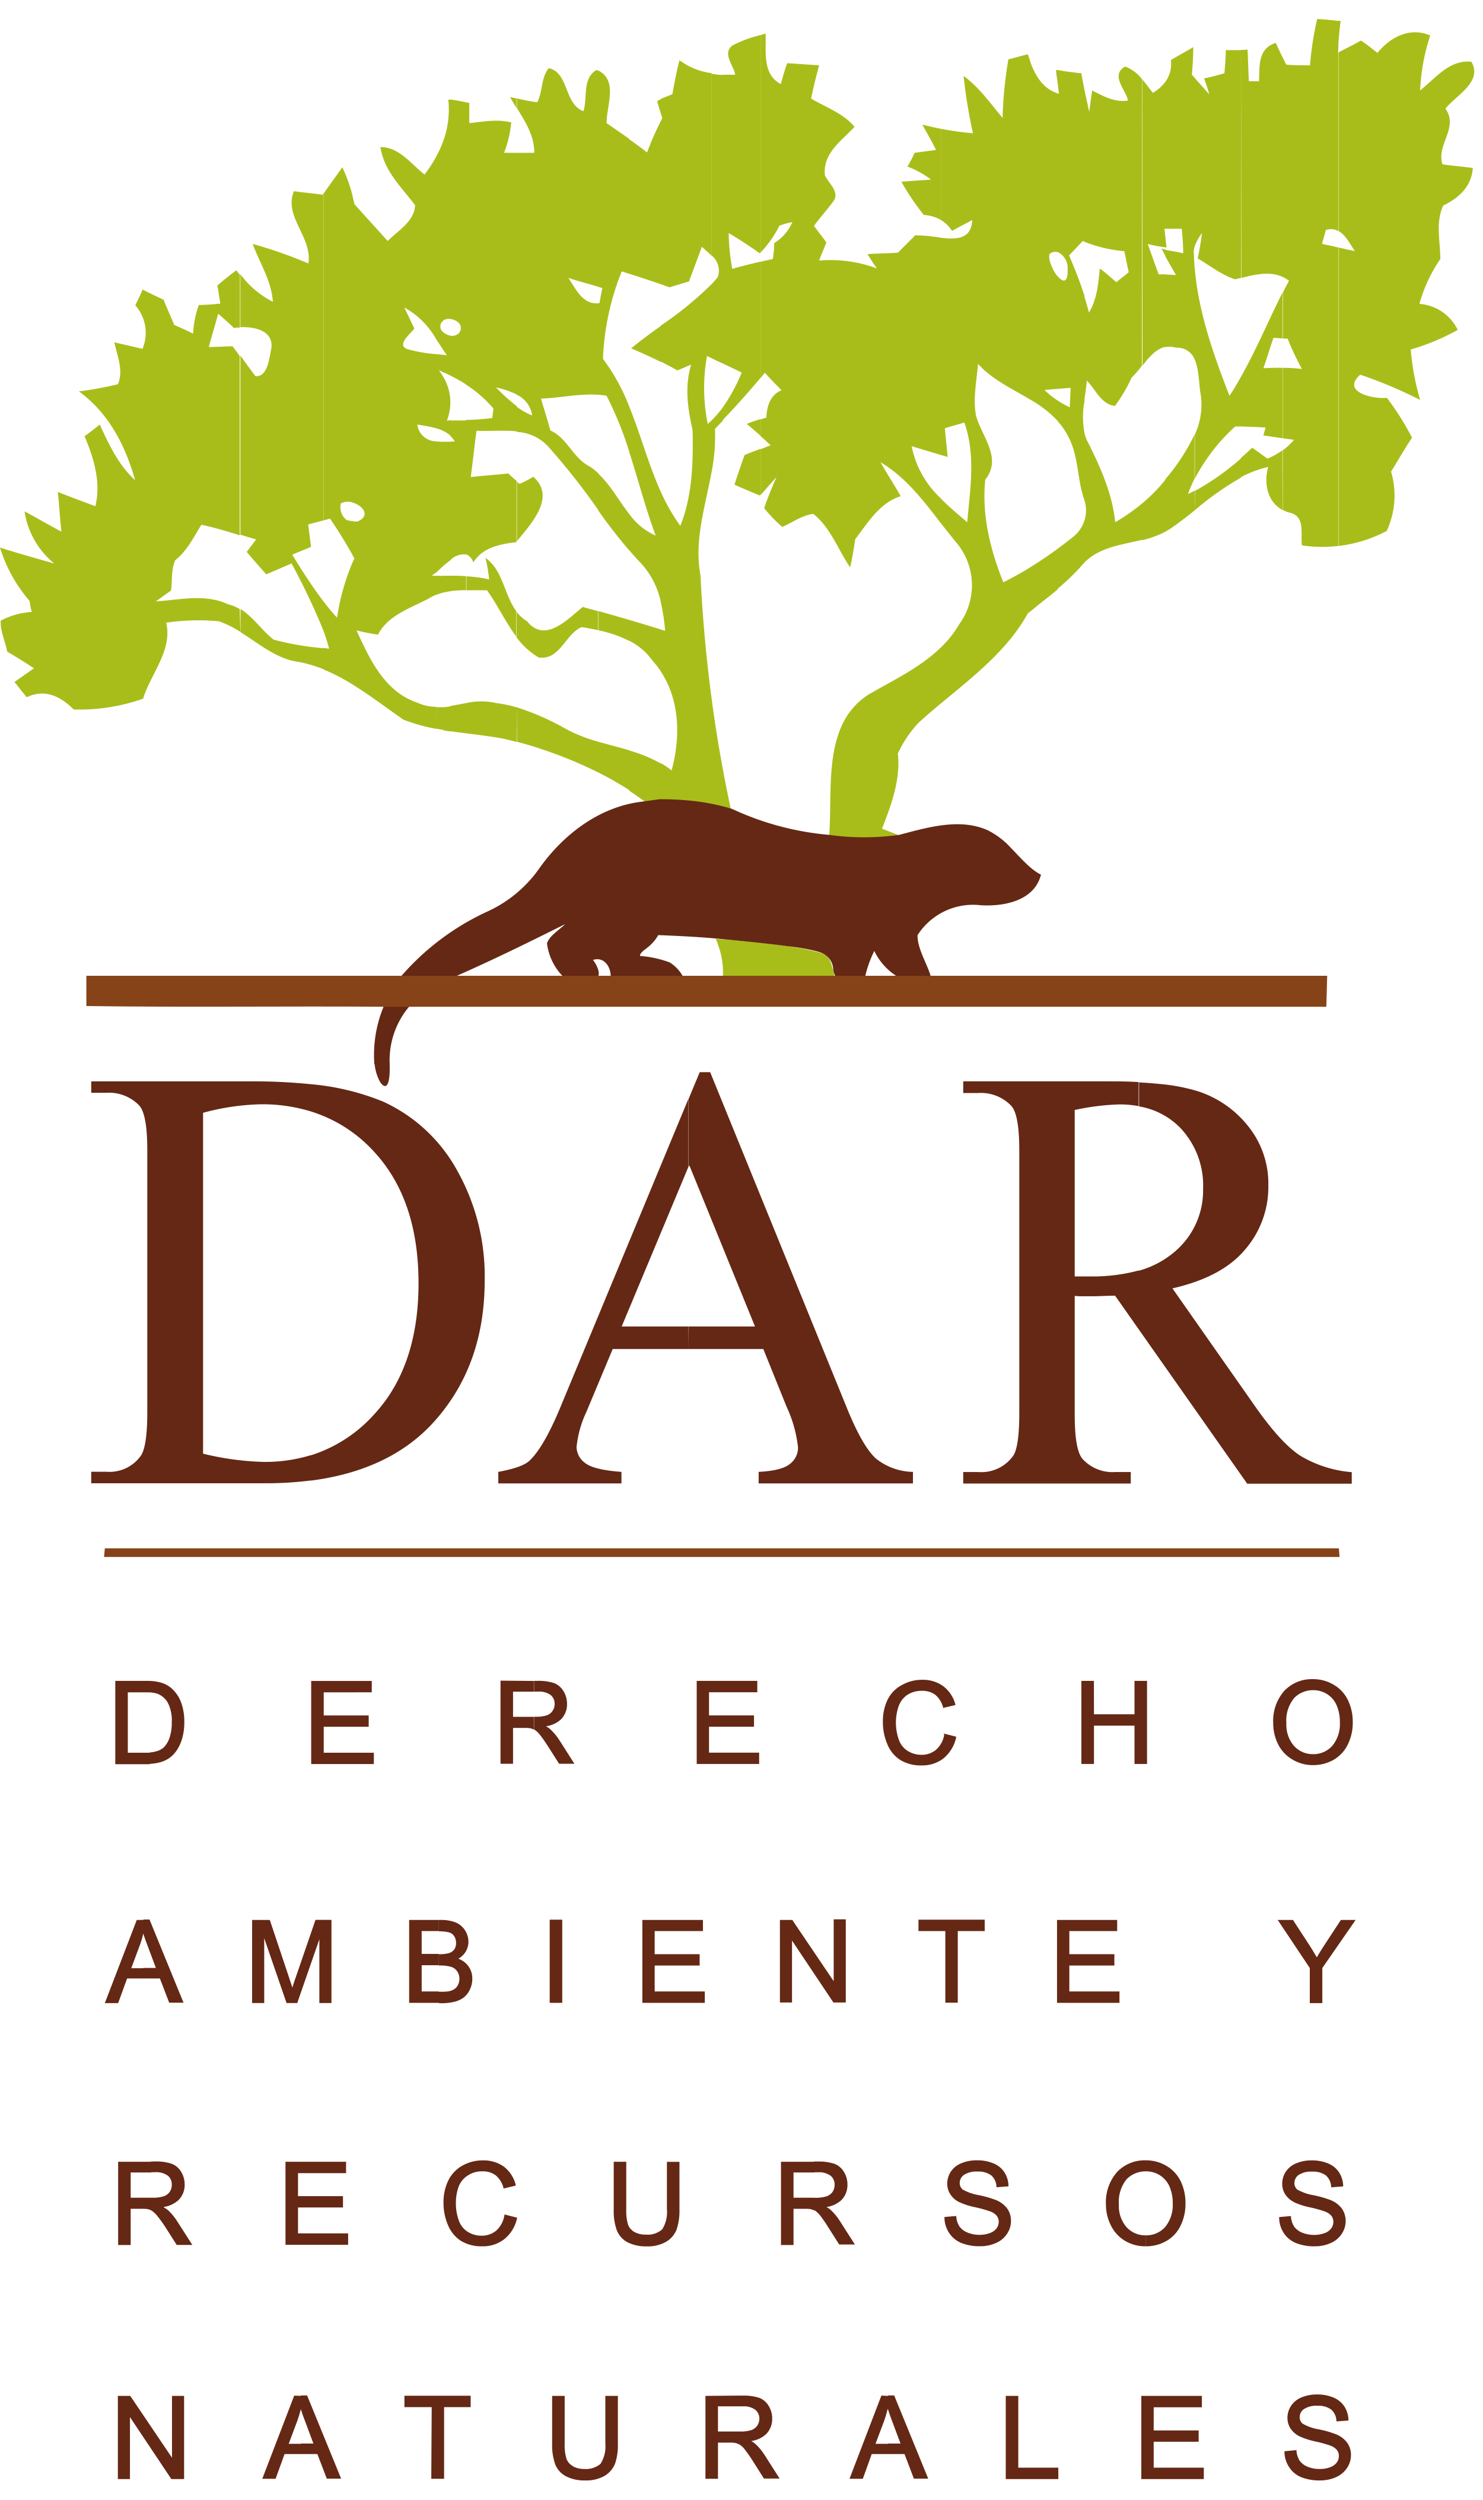 <?xml version="1.0" encoding="UTF-8"?> <svg xmlns="http://www.w3.org/2000/svg" viewBox="13.98 18.13 207.11 343.589" width="1484" height="2500"><path d="M28.62 231.58l-.11 1.21h172.55l-.1-1.21z" fill="#874318"></path><path d="M57.39 166.8v3.8a23.15 23.15 0 0 0-6.85-1 33.5 33.5 0 0 0-8.2 1.19v47.58a39.61 39.61 0 0 0 8.52 1.15 22 22 0 0 0 6.53-.94v3.53a49 49 0 0 1-6.29.39H26.72v-1.61h2.08a5.38 5.38 0 0 0 4.87-2.26c.84-1.29.88-4.6.88-6.09v-36.2c0-1.56 0-5.29-1.11-6.55A5.86 5.86 0 0 0 28.8 168h-2.08v-1.6h22.21a81 81 0 0 1 8.46.4m0 55.33v-3.53a19.93 19.93 0 0 0 8.9-5.78c4.6-5 6.14-11.57 6.14-18.24s-1.52-13.25-6.14-18.28a19.89 19.89 0 0 0-8.9-5.7v-3.8a34.57 34.57 0 0 1 10.14 2.45 22.44 22.44 0 0 1 10.26 9.53 30.1 30.1 0 0 1 3.88 15.39c0 7.34-2 14-6.92 19.57-4.56 5.16-10.8 7.54-17.36 8.39m52.73-18.37H99.55l-3.69 8.81a15 15 0 0 0-1.36 4.87 2.81 2.81 0 0 0 1.17 2.21c1.09.9 3.74 1.16 5.1 1.26v1.61h-17.2v-1.61c1.23-.23 3.49-.7 4.4-1.6 1.89-1.83 3.55-5.65 4.53-8.05l17.59-42.34v9.49l-9.29 22.21h9.29zM173 166.51v3.35a14.57 14.57 0 0 0-2.67-.24 33.92 33.92 0 0 0-6.26.78v23.23h2.21a24.46 24.46 0 0 0 6.72-.83v8.2l-3.29-4.68c-1.1 0-2.21.08-3.32.08h-1.12c-.4 0-.8 0-1.2-.06v16.24c0 1.53 0 5.32 1.11 6.54a5.65 5.65 0 0 0 4.55 1.81h2.17v1.61h-23.4v-1.61h2.09a5.45 5.45 0 0 0 4.91-2.3c.8-1.22.83-4.63.83-6.05v-36.2c0-1.53 0-5.32-1.11-6.55a5.86 5.86 0 0 0-4.63-1.8h-2.09v-1.63h19.88c1.55 0 3.1 0 4.64.11m-52.44 37.25h-10.46v-3.14h9.3l-9.17-22.5-.13.29v-9.49l1.58-3.8h1.46l19 46.64c.85 2.11 2.42 5.73 4.14 7.28a8.44 8.44 0 0 0 5.18 1.87v1.61h-21.55v-1.61c1.26-.07 3.35-.26 4.37-1.11a2.86 2.86 0 0 0 1.13-2.28 18.1 18.1 0 0 0-1.61-5.73zM173 201v-8.16a13.07 13.07 0 0 0 5-2.63 11.19 11.19 0 0 0 4-8.81 11.7 11.7 0 0 0-3.18-8.5 10.47 10.47 0 0 0-5.76-3v-3.35c1 .05 1.94.12 2.9.22a26 26 0 0 1 5.27 1 14.72 14.72 0 0 1 7 4.81 12.76 12.76 0 0 1 2.88 8.35 13.33 13.33 0 0 1-3.29 9c-2.54 3-6.38 4.51-10.1 5.37l11.22 16c1.66 2.39 4.14 5.72 6.61 7.34a16.55 16.55 0 0 0 7.21 2.31v1.61h-14.6zM66.26 164a17.64 17.64 0 0 1 1.32-8.09h3.54v.06a11.63 11.63 0 0 0-2.72 7.95c0 .46.12 3.05-.63 3.14-.39 0-.75-.61-.88-.9a6.88 6.88 0 0 1-.59-2.14" fill="#652814"></path><path d="M113.92 146.52c.51 0 11.13.72 15 2.06 1.07.37 1.26 1.81 1.62 3.13h-15.6a11 11 0 0 0-.71-4.44 3.63 3.63 0 0 0-.31-.75M47.55 103.67a14.09 14.09 0 0 0-3-1.48 30.24 30.24 0 0 0-7.36.2c.91 3.83-2.12 7.06-3.23 10.6a26.58 26.58 0 0 1-9.69 1.51c-1.81-1.82-4-2.93-6.56-1.71-.6-.71-1.11-1.42-1.71-2.13l2.72-1.91c-1.21-.81-2.52-1.62-3.73-2.32-.3-1.52-1-2.93-.91-4.34a11.13 11.13 0 0 1 4.34-1.21 8.17 8.17 0 0 1-.3-1.52 20.8 20.8 0 0 1-4.14-7.46c2.52.8 5.05 1.51 7.57 2.22a11.6 11.6 0 0 1-4.14-7.27c1.72.91 3.43 1.92 5.15 2.83-.21-1.82-.3-3.64-.51-5.55 1.72.7 3.43 1.31 5.25 2 .81-3.33-.2-6.65-1.51-9.78.6-.41 1.61-1.21 2.12-1.62 1.31 2.83 2.62 5.65 4.94 7.77-1.36-4.83-3.68-9.37-7.85-12.4a49.63 49.63 0 0 0 5.45-1c.81-1.92-.1-3.93-.5-5.85l3.93.91a5.77 5.77 0 0 0-1-6.06c.2-.5.81-1.61 1-2.22 1 .51 2 1 2.93 1.41.5 1.22 1 2.33 1.51 3.54.91.4 1.82.8 2.62 1.21a14.15 14.15 0 0 1 .81-4c.71 0 2.32-.1 3-.2-.1-.61-.31-1.92-.41-2.52.81-.71 1.72-1.42 2.63-2.12.17.21.34.42.52.62v7.37c-.29 0-.57 0-.82.08-.51-.5-1.62-1.51-2.22-2-.41 1.52-.91 3.13-1.31 4.64.8 0 2.52-.1 3.32-.1.36.46.7.92 1 1.37v25c-1.79-.54-3.58-1.1-5.36-1.46-1.11 1.81-2 3.63-3.64 4.94-.6 1.31-.4 2.83-.6 4.24l-2.12 1.51c3.33-.2 6.86-1.11 10.09.41a5.34 5.34 0 0 1 1.63.67zm0-49.9v7.37c2.07-.09 4.68.52 4.32 3-.3 1.31-.5 4-2.22 3.83-.75-1-1.41-1.91-2.1-2.87v25c.73.23 1.47.45 2.2.66l-1.31 1.74c.91 1.11 1.82 2.12 2.73 3.13 1.21-.5 2.32-1 3.53-1.51a95.34 95.34 0 0 1 4.44 9.35v-4.08c-1.57-2.06-3-4.3-4.34-6.49.6-.3 2-.8 2.62-1.11-.1-.8-.3-2.31-.4-3.12l2.12-.56v-45.6l-.1.14c-1.42-.2-2.73-.3-4-.5-1.51 3.53 2.62 6.46 2 10.09a63 63 0 0 0-7.77-2.72c1 2.72 2.62 5.14 2.82 8.07a12.72 12.72 0 0 1-4.52-3.82m11.59 55.11a20.46 20.46 0 0 0-3.33-1c-3.18-.37-5.6-2.53-8.26-4.17v-3.23c1.75 1.08 3 3 4.62 4.27a39.84 39.84 0 0 0 7 1.2zm0-66.37c.87-1.26 1.75-2.43 2.62-3.69a20.09 20.09 0 0 1 1.44 4v42.79a2.06 2.06 0 0 0-1.64.13 2.27 2.27 0 0 0 .81 2.32 7 7 0 0 0 .83.15v4.72c-1-1.74-2-3.4-3.15-5.07l-.91.25zM63.2 111a27.85 27.85 0 0 0-4.06-2.1v-3l.8.11c-.22-.86-.5-1.71-.8-2.55v-4.07c.6.79 1.24 1.56 1.91 2.29A32 32 0 0 1 63.2 94zm11.68 6.2a26 26 0 0 1-4.54-1.27c-2.37-1.63-4.68-3.42-7.14-4.93V94c.09-.19.18-.39.28-.58l-.28-.48v-4.73a4.59 4.59 0 0 0 .68.06c1.95-.8.75-2.26-.68-2.66V42.8c.1.38.19.77.28 1.16 1.51 1.72 3.12 3.44 4.64 5.15 1.51-1.51 3.73-2.72 3.83-5-1.95-2.57-4.34-4.79-4.84-8.11 2.62 0 4.24 2.32 6.16 3.84a20.48 20.48 0 0 0 1.61-2.47v25.42a11.45 11.45 0 0 0-4.44-4.4c.5 1 .91 1.92 1.41 2.93-.5.71-2.72 2.42-.81 2.93a21.25 21.25 0 0 0 3.84.65v10.34a22 22 0 0 0-2.62-.5 2.67 2.67 0 0 0 2.62 2.33v18.29c-.22.18-.42.34-.61.47h.61v2.66a6.48 6.48 0 0 0-1.11.57c-2.52 1.31-5.65 2.32-7 5-.71-.1-2.32-.41-3-.61 1.82 4 3.93 8.58 8.48 10.09a6.18 6.18 0 0 0 2.62.58zm1.06-21.35v2.32a8.16 8.16 0 0 0-1.06.34v-2.68zm0-18.7v17.26l-1.06 1V77.07a7.37 7.37 0 0 0 1.06.06m0-12.13v2.45l-.66-.28a8.62 8.62 0 0 1 .66 1v7.48a6.13 6.13 0 0 0-1.06-.41V64.9zm-1.06-27.64A15.61 15.61 0 0 0 75.94 35v25.19a1 1 0 0 0 0 1.69v2.52c-.35-.53-.7-1.08-1.06-1.61zm1.06 80l-1.06-.19v-3a9.39 9.39 0 0 0 1.06 0zm1-21.54V98c-.32 0-.65.11-1 .18v-2.35h1m0-18.74v16.52c-.33.25-.65.52-1 .8V77.13h1m0-3v2.2a4 4 0 0 0-1-.68v-7.48a6.88 6.88 0 0 1 .45 6zm0-11.8v5.58l-1-.46V65l.45.06-.45-.66v-2.52a2.06 2.06 0 0 0 1 .45m-1-27.33a13 13 0 0 0 .65-5.62h.32V60a1.36 1.36 0 0 0-1 .19zm1 82.58l-1-.16v-3.24c.32 0 .65-.08 1-.13zm2.18-21.68v1.95a18.08 18.08 0 0 0-2.21.12v-2.14c.74 0 1.47 0 2.21.07m0-21.82v18.8a2.61 2.61 0 0 0-2.21.73V77.09h.59a3.56 3.56 0 0 0-.59-.73v-2.2h2.21m-2.21-44.79c.7.09 1.45.24 2.21.39v39.41a22.9 22.9 0 0 0-2.21-1.26v-5.58a1.3 1.3 0 0 0 1.2-.4c.68-1-.24-1.81-1.2-1.93zm2.21 88.46c-.74-.09-1.47-.19-2.21-.3V114c.74-.12 1.47-.27 2.21-.4zm7-17c-1.74-2.32-1.87-5.76-4.33-7.48a27.33 27.33 0 0 1 .51 3 18.46 18.46 0 0 0-3.23-.44v1.95h2.92c1.49 2.06 2.6 4.49 4.13 6.51zm0-70.24V29.2l-.9-.17c.28.51.58 1 .9 1.52m-7-.79l.4.08v2.82c1.92-.2 3.93-.6 5.85-.1a14.61 14.61 0 0 1-1 4.24h1.8v33.75a11.89 11.89 0 0 0-2.92-1 26.78 26.78 0 0 0 2.92 2.63v3.5c-1.86-.19-3.86 0-5.64-.08-.3 2.12-.5 4.24-.81 6.46 1.72-.21 3.54-.3 5.25-.51.29.29.79.74 1.2 1.08v8.4l-.09.11c-2.32.3-4.64.71-6 2.83a1.82 1.82 0 0 0-1-1.14V74.08c1.24 0 2.47-.13 3.63-.25.1-.4.1-1 .2-1.31a17 17 0 0 0-3.83-3.35zm7 89.27c-.68-.18-1.35-.34-2-.49-1.67-.3-3.36-.5-5-.71v-4.23a9.33 9.33 0 0 1 4.14 0 17.91 17.91 0 0 1 2.91.61zm0-27.95c1.94-2.43 5.61-6.19 2.33-9.07a12 12 0 0 1-1.92 1l-.41-.34zm11.36 9.66v2.68c-.76-.16-1.52-.3-2.27-.42-2.32 1-3 4.64-6 4.24a10.44 10.44 0 0 1-3.14-2.88v-3.57a5.25 5.25 0 0 0 1.52 1.4c2.53 3.13 5.66-.3 7.77-2l2.07.57M86.17 36.8h2.43c0-2.39-1.26-4.34-2.43-6.25V29.2a22.49 22.49 0 0 0 2.84.54c.8-1.52.5-3.43 1.61-4.75 2.83.61 2.12 5 4.84 6 .61-1.92-.2-4.54 1.82-5.75l.25.11V55.5c-1.42-.43-2.85-.8-4.18-1.24 1.08 1.58 2 3.73 4.18 3.54v12.77c-2.66-.18-5.38.45-8 .54.41 1.41.91 2.93 1.31 4.44 2.43 1.11 3.13 3.83 5.45 5a8.08 8.08 0 0 1 1.26 1v5.13A96.47 96.47 0 0 0 90.72 78a6.36 6.36 0 0 0-4.55-2.24v-3.5a9.44 9.44 0 0 0 2.13 1.2 3.77 3.77 0 0 0-2.13-2.88zm11.36 86.49A60.55 60.55 0 0 0 86.17 119v-4.8a35.53 35.53 0 0 1 6.67 2.92 21.94 21.94 0 0 0 4.69 1.88zm4.34-21.29v2.93a17.4 17.4 0 0 0-4.34-1.49v-2.68c1.44.4 2.89.81 4.34 1.24m0-14.75v5.06c-1.54-1.79-3-3.68-4.34-5.58v-5.15c1.72 1.59 2.88 3.8 4.34 5.65m-4.34-61.92c2.78 1.4 1.16 4.9 1.16 7.35 1.07.73 2.13 1.46 3.18 2.21v18.82l-1.06-.34a36.28 36.28 0 0 0-2.62 12.21 27.68 27.68 0 0 1 3.68 6.69v6.31a48.87 48.87 0 0 0-3.18-7.85 11.13 11.13 0 0 0-1.16-.14V57.8h.16c.1-.51.3-1.61.4-2.12l-.56-.17zm4.34 100.45a45.34 45.34 0 0 0-4.34-2.47V119c1.45.42 2.91.77 4.34 1.2zm4.42-22.44v5.9a11.44 11.44 0 0 0-1.14-1.48 8.9 8.9 0 0 0-3.28-2.83V102c1.47.43 2.95.88 4.42 1.34m0-19.15v15.43a11.37 11.37 0 0 0-3.06-5.81c-.46-.49-.92-1-1.36-1.52v-5.06a9 9 0 0 0 3.68 3c-1.42-3.81-2.43-7.76-3.68-11.62v-6.36c1.59 3.91 2.67 8.07 4.42 11.92m0-23.27V66c-1.39-.69-2.8-1.32-4.17-1.91 1.35-1.1 2.76-2.13 4.17-3.14m0-29.56c-.18-.6-.38-1.2-.53-1.81l.53-.27zm-4.42 3.53c.84.59 1.67 1.2 2.48 1.83a41.39 41.39 0 0 1 1.94-4.42v22.82c-1.47-.51-2.94-1-4.42-1.46zm4.42 93.46a5.49 5.49 0 0 1-2.23-1c-.69-.53-1.42-1-2.19-1.54v-5.61a19.88 19.88 0 0 1 4.42 1.82zm0-96.05v22.82l1.18.42c.71-.2 2-.61 2.73-.81l1.8-4.84c.43.39.92.8 1.35 1.24V25.68a9.46 9.46 0 0 1-4.47-1.8c-.41 1.52-.71 3.13-1 4.75-.37.14-1 .39-1.59.63v2.08c.07.21.12.41.17.62zm7.07 49c-.87 4.82-2.48 9.56-1.55 14.49q.41 8.58 1.55 17.14V128c-2.48 0-4.87.82-7.07.36V122a12.09 12.09 0 0 1 1.48 1c1.26-4.57 1.16-9.76-1.48-13.76v-5.9l.58.18a28.15 28.15 0 0 0-.58-3.88V84.17a27.21 27.21 0 0 0 2.7 4.7c1.71-4.24 1.81-9 1.71-13.42-.7-3-1.11-6.06-.2-9.08-.5.2-1.41.6-1.92.8-.75-.42-1.52-.83-2.29-1.22V60.9a48.94 48.94 0 0 0 7.07-5.77v10.34l-.64-.31a25 25 0 0 0 .1 9.48c.19-.16.36-.32.54-.49zm0-55.56c.52.08 1 .14 1.58.17v40.28c-.53-.25-1.06-.49-1.58-.75V55.13c.3-.32.59-.64.87-1a2.73 2.73 0 0 0-.87-3zm0 87.19q.66 5 1.58 9.91v5.3a10.58 10.58 0 0 0-1.58-.11zm1.58-38.79l-1.11 1.17a25.6 25.6 0 0 1-.47 6v-7.19a14.6 14.6 0 0 0 1.58-1.84zm0 48.7q.51 2.77 1.11 5.54a7.34 7.34 0 0 0-1.11-.24zm5.25-54.57V52c-1.31.29-2.6.61-3.94 1a28.6 28.6 0 0 1-.5-5c1.51.91 2.92 1.82 4.34 2.83l.1-.11V20.37a17.68 17.68 0 0 0-3.84 1.4c-1.61 1.11.1 2.82.31 4.13h-1.72v40.32c.88.41 1.75.82 2.62 1.25a24.36 24.36 0 0 1-2.62 4.84v1.77c1.81-1.91 3.55-3.83 5.25-5.87m0 8.08c-.64-.57-1.28-1.13-1.92-1.65.49-.21 1.25-.46 1.92-.67zm0 8.23l-.1.11c-1.21-.5-2.42-1-3.53-1.51.4-1.31.9-2.73 1.41-4.14.74-.31 1.48-.58 2.22-.86zm25.25-38.3V33.46c-.89-.17-1.77-.37-2.65-.6.61 1.11 1.31 2.32 1.92 3.54l-3 .4a16.13 16.13 0 0 1-1 1.92 13.4 13.4 0 0 1 3.29 1.81c-1 .1-3.13.21-4.13.31a34 34 0 0 0 3.13 4.64 5.21 5.21 0 0 1 2.45.74m0 42.38c-2.49-3.24-5-6.54-8.5-8.61.91 1.61 1.91 3.13 2.82 4.74-2.92.91-4.54 3.63-6.35 6-.2 1.32-.41 2.63-.71 3.94-1.72-2.52-2.72-5.55-5.15-7.47-1.61.21-2.92 1.21-4.34 1.82a21.39 21.39 0 0 1-2.52-2.62c.51-1.52 1.11-2.93 1.72-4.34-.78.87-1.46 1.65-2.22 2.51v-6.4l1.41-.55-1.41-1.28V74l.8-.24c.1-1.61.51-3.12 2.12-3.83-.8-.81-1.61-1.62-2.32-2.43l-.6.74V52l1.71-.38a15.13 15.13 0 0 0 .2-2.22 6.47 6.47 0 0 0 2.53-2.92 9.47 9.47 0 0 0-1.82.5 14.76 14.76 0 0 1-2.62 3.73V20.37l.7-.22c.1 2.52-.5 5.65 2.12 7.06.2-.7.61-2.22.91-2.92l4.44.3c-.4 1.51-.81 3.13-1.11 4.64 2 1.21 4.44 2 6.06 3.94-1.82 2-4.44 3.63-4.14 6.76.5 1.11 2.22 2.42 1.11 3.73-.81 1.11-1.82 2.22-2.63 3.33.41.61 1.32 1.72 1.72 2.32-.2.61-.81 1.92-1 2.53a18.59 18.59 0 0 1 8.07 1.1 22.91 22.91 0 0 1-1.31-2c1.41-.1 2.83-.1 4.24-.2l2.42-2.43a23.37 23.37 0 0 1 3.66.36V79l-4.16-1.25a13.47 13.47 0 0 0 4.16 7.36zm0 25c-1.07.89-2.13 1.79-3.15 2.72a15.76 15.76 0 0 0-2.93 4.33c.4 3.64-.91 7.17-2.22 10.5.61.2 1.82.71 2.42.91a35.67 35.67 0 0 1-9.79 0c.51-6.56-1-15.54 5.55-19.68 3.49-2 7.27-3.81 10.12-6.61zm12.44-12.82l-.36.3c-2.85 5.14-7.55 8.76-12.08 12.52v-7.83a14.82 14.82 0 0 0 2.5-3.18 9.24 9.24 0 0 0-.1-11c-.82-1-1.61-2-2.4-3v-3.46c1.15 1.16 2.41 2.21 3.61 3.23.4-4.64 1.21-9.38-.41-13.92-.9.3-1.81.51-2.72.81l.4 4-.88-.26V48.66c2.17.26 4.19.18 4.31-2.48-.91.51-1.91 1-2.82 1.52a4.78 4.78 0 0 0-1.49-1.48V33.46a40.58 40.58 0 0 0 4.41.61 71.59 71.59 0 0 1-1.31-8c2.22 1.62 3.74 3.84 5.45 5.86a55.28 55.28 0 0 1 .81-8.18c.91-.2 1.82-.5 2.72-.7.11.35.23.7.36 1.06v47.15c-2.54-1.52-5.34-2.79-7.32-5-.2 2.42-.71 4.74-.3 7.16.8 3 3.73 5.95 1.31 9-.51 5 .71 9.79 2.52 14.33a50.48 50.48 0 0 0 3.79-2.11zm3.78-73.88v-1.66h-.2c0 .45.12 1.08.2 1.7m-3.78-2.76c.7 1.89 1.77 3.67 3.78 4.32v22.17a1.12 1.12 0 0 0-1.11.26c-.25.7.41 2.24 1.11 3.11v15.71l-1.82.15a12.2 12.2 0 0 0 1.82 1.47v2.83a15.85 15.85 0 0 0-3.78-2.94zm3.78 73.57c-1.24 1.05-2.54 2-3.78 3.07v-6.19q1.94-1.2 3.78-2.55zm0-69.25l.2.07c-.05-.41-.12-1-.2-1.63v-1.7c.88.19 2.49.37 3.33.46.13.79.28 1.57.44 2.36V49.2l-.24-.09c-.5.5-1.41 1.52-1.92 2 .8 1.88 1.55 3.76 2.16 5.68v14.66a11.79 11.79 0 0 0 0 4.47v9.39a2.92 2.92 0 0 0-.14-.38c-.9-2.82-.7-6-2.22-8.68a8.77 8.77 0 0 0-1.41-2v-2.88a12.52 12.52 0 0 0 1.72.95c0-.71.1-2 .1-2.72l-1.82.15V54c.71.87 1.46 1.08 1.41-.89a2.51 2.51 0 0 0-1.41-2.48zm3.76 65.5c-.15.15-.3.31-.44.48a32.32 32.32 0 0 1-3.33 3.19v-5.59c.76-.55 1.5-1.12 2.22-1.7a4.72 4.72 0 0 0 1.55-2.28zm0-66c.21 1 .44 2.06.67 3.09.1-.81.3-2.32.41-3 1.51.81 3.22 1.72 5 1.41-.3-1.51-2.52-3.53-.4-4.74a5.34 5.34 0 0 1 2.35 1.75v40a14.39 14.39 0 0 1-1.45 1.68 21.64 21.64 0 0 1-2.32 3.94c-1.91-.2-2.72-2.32-3.93-3.54-.07.93-.23 1.89-.37 2.87V56.81c.25.76.47 1.52.67 2.29 1.11-1.82 1.31-4 1.51-6.15.61.4 1.72 1.41 2.33 1.92.4-.41 1.31-1 1.71-1.42-.2-.91-.4-1.92-.61-2.92a19.36 19.36 0 0 1-5.61-1.33zm8.07 62.81c-2.87.72-5.91 1-8.07 3.17V88.1a4.58 4.58 0 0 0 0-2.79v-9.39a6.08 6.08 0 0 0 .57 1.44c1.71 3.44 3.33 7.07 3.73 11a28 28 0 0 0 3.77-2.63zm3.25-40.52c-.22 0-.41-.09-.56-.13.18.36.37.71.56 1.06zm-3.25-23.75c.52.62 1 1.29 1.48 1.89a5.76 5.76 0 0 0 1.77-1.57V47.4h-.15c.05.35.1.85.15 1.35V50a21.44 21.44 0 0 1-2.48-.47l1.52 4.23h1v10.11c-1.36.27-2.32 1.45-3.25 2.63zm3.25 63.14a14.21 14.21 0 0 1-3.25 1.19v-5.14a22.67 22.67 0 0 0 3.25-3.32zm0-39.69h.15c-.05-.3-.1-.78-.15-1.27zm0-23.13a4.21 4.21 0 0 0 .75-3c1-.6 2.12-1.21 3.13-1.81 0 .91-.1 2.92-.2 3.83l.42.48V49.8a2.69 2.69 0 0 0-.12 1.33c0 .66.06 1.32.12 2V65.7a2.62 2.62 0 0 0-2.64-1.7 3.21 3.21 0 0 0-1.46-.08V53.79c.53 0 1.1.06 1.46.06-.5-.85-1-1.71-1.46-2.57v-.93c.79.16 1.91.32 2.47.48 0-1.22-.1-2.33-.2-3.43h-2.27zm4.1 59.82c-1 .82-2.07 1.64-3.14 2.39a8.16 8.16 0 0 1-1 .61v-7.27l.15-.2a28.66 28.66 0 0 0 3.95-6.09v6.16a18.53 18.53 0 0 0-.92 2.15l.92-.47zm6.44-18.62c-.51.89-1 1.78-1.61 2.65-2.19-5.65-4.29-11.54-4.83-17.61v12.6c.59 1.41.56 3.36.79 4.7a9.86 9.86 0 0 1-.79 5.72v6.16a26.14 26.14 0 0 1 5.63-7.28h.81zm-6.44-41.68l2 2.25c-.1-.51-.5-1.62-.71-2.22.71-.1 2.12-.51 2.83-.71.1-.81.2-2.42.2-3.23h2.12v31.79l-.81.2c-1.91-.61-3.53-1.92-5.24-2.93.2-.8.5-2.62.6-3.53a8.08 8.08 0 0 0-1 1.8zm6.44 55.76a41.66 41.66 0 0 0-6.44 4.54V84a36 36 0 0 0 6.44-4.54zm5.8-25.83v6.39c-.44 0-.93-.07-1.26-.07-.5 1.41-.91 2.83-1.41 4.24.87-.05 1.77-.08 2.67-.06v9.83l-2.67-.39.3-1.1c-1.14-.09-2.28-.1-3.43-.16v-6.93c2.15-3.81 3.85-7.88 5.8-11.75m-5.8-33.87c.36 0 .68 0 .91-.07.1 1.51.1 3 .2 4.44h1.41c.1-2.12-.2-4.54 2.33-5.35.34.69.64 1.38 1 2.08v30.6c-1.79-.85-3.83-.37-5.8.12zm5.8 64.21c-2.07-1.1-2.66-3.68-2-6a15.52 15.52 0 0 0-3.84 1.44v-2.67c.55-.47 1.09-1 1.62-1.45l2.13 1.52a10.94 10.94 0 0 0 2.07-1.16zm4.8-68.52c.7 0 2.09.16 3 .26v3.75l-.05.74h.05v24.85a2 2 0 0 0-1.76-.13c-.1.5-.41 1.41-.51 1.92.76.15 1.52.32 2.27.5v41.65a18.83 18.83 0 0 1-5.09-.08c-.21-1.61.5-4-1.62-4.54a4.47 4.47 0 0 1-1.06-.4v-8.32a8.68 8.68 0 0 0 1.57-1.47l-1.57-.22v-9.83c.89 0 1.78.06 2.68.16a39.8 39.8 0 0 1-2-4.24h-.66v-6.42c.28-.56.57-1.11.86-1.65a3.87 3.87 0 0 0-.86-.52v-30.6c.15.31.3.63.46.95 1.11.1 2.22.1 3.33.1a44.35 44.35 0 0 1 1-6.46m3 4.72v24.88c1 .55 1.6 1.85 2.27 2.79-.75-.15-1.51-.32-2.27-.5v41.65a19 19 0 0 0 6.71-2.09 11.7 11.7 0 0 0 .61-8.28c1-1.61 1.92-3.23 2.93-4.74a38.06 38.06 0 0 0-3.51-5.56c-1.91.2-6.45-.81-3.73-3.23a61.84 61.84 0 0 1 8.38 3.53 34.37 34.37 0 0 1-1.32-7.05 31.58 31.58 0 0 0 6.56-2.73 6.44 6.44 0 0 0-5.35-3.63 20.79 20.79 0 0 1 2.92-6.26c0-2.42-.7-5.14.41-7.46 2.21-1.11 3.93-2.63 4.13-5.25-1.41-.2-2.82-.3-4.24-.51-.9-2.72 2.32-5.14.41-7.77 1.51-1.91 5.25-3.73 3.63-6.55-3.12-.31-5 2.32-7.16 4a28.5 28.5 0 0 1 1.41-7.67c-2.83-1.21-5.55.21-7.37 2.43-.8-.61-1.51-1.22-2.32-1.72-1 .6-2.08 1.09-3.18 1.69m0-4.46l.36.05c-.17 1.26-.27 2.46-.36 3.7z" fill="#a9bd1a"></path><path d="M142.12 146.07c0 1.84 1.32 3.88 1.84 5.65v.05a16.31 16.31 0 0 1-4.68 0 8.57 8.57 0 0 1-3.2-3.57 16 16 0 0 0-1.27 3.55c-1.38.11-2.76 0-4.14 0a2.52 2.52 0 0 1-.32-.92 2.6 2.6 0 0 0-1.29-2.19c-.78-.52-4-1-5-1.09-3-.41-6.1-.7-9.15-1s-6-.44-9-.56a5.9 5.9 0 0 1-1.6 1.81c-.24.19-.9.64-.94 1a.38.38 0 0 0 0 .1 15.12 15.12 0 0 1 4.11.89 5.14 5.14 0 0 1 1.83 1.9v.07h-1l-4.94.06c-1.36 0-2.74 0-4.1-.06 0-1.38-.94-2.8-2.48-2.3.57.7 1.5 2.51 0 2.75-1.31-.11-2.61-.07-3.92-.19a8 8 0 0 1-2.5-4.88c.33-1.06 1.73-1.87 2.53-2.68-5.3 2.65-10.63 5.26-16.05 7.62-2.27 0-4.54-.19-6.81-.3h-.09l.06-.06a35.68 35.68 0 0 1 11.88-8.95 17.9 17.9 0 0 0 7.34-6c3.36-4.78 8.42-8.69 14.36-9.4l2.52-.35c1.49 0 3 .07 4.44.22a29.94 29.94 0 0 1 5.68 1.14 40.23 40.23 0 0 0 13.55 3.62 35.52 35.52 0 0 0 9.77 0c1.45-.38 2.89-.78 4.36-1.07 2.69-.53 5.53-.72 8.08.46a11.17 11.17 0 0 1 3.21 2.47c1.13 1.14 2.69 3 4.16 3.69-.92 3.67-5.18 4.47-8.42 4.27a9.21 9.21 0 0 0-8.84 4.21" fill="#652814"></path><path d="M92.18 151.67h107.15l-.12 4.32H67.61c-13.86-.1-27.71.1-41.57-.1v-4.22h50.71z" fill="#874318"></path><g fill="#652814"><path d="M30.08 261.68v-11.6h4.8v1.6h-3.05v8.43h3.05v1.6h-4.8zm29.11-10v3.23h6.28v1.58h-6.28v3.62h7v1.58h-8.75v-11.6h8.46v1.59zm29.34-1.59v1.5h-2.9v3.51h2.9v1.78a2.07 2.07 0 0 0-.47-.18 4.35 4.35 0 0 0-.81-.05h-1.62v5h-1.75v-11.6zm-53.65 0a6.69 6.69 0 0 1 1.29.16 4 4 0 0 1 1.72.83 4.9 4.9 0 0 1 1.38 2 7.73 7.73 0 0 1 .45 2.74 8 8 0 0 1-.31 2.33 5.8 5.8 0 0 1-.79 1.69 4.15 4.15 0 0 1-1.07 1.06 4.39 4.39 0 0 1-1.39.59 7.89 7.89 0 0 1-1.28.18v-1.6a4.36 4.36 0 0 0 1-.18 2.47 2.47 0 0 0 1-.55 3.59 3.59 0 0 0 .8-1.39 6.81 6.81 0 0 0 .29-2.15 5.37 5.37 0 0 0-.56-2.68 2.9 2.9 0 0 0-1.41-1.23 4.14 4.14 0 0 0-1.12-.2zm131.88 4.65h5.66v-4.66h1.75v11.6h-1.75v-5.35h-5.66v5.35H165v-11.6h1.75zm-21 2.69l1.75.44v.12a5.22 5.22 0 0 1-1.74 2.89 4.8 4.8 0 0 1-3.08 1 5.49 5.49 0 0 1-3-.77 4.72 4.72 0 0 1-1.8-2.22 7.81 7.81 0 0 1-.61-3.09 6.88 6.88 0 0 1 .69-3.16 4.67 4.67 0 0 1 2-2 5.72 5.72 0 0 1 2.81-.71 4.83 4.83 0 0 1 2.94.9 4.67 4.67 0 0 1 1.67 2.5v.13l-1.71.4v-.11a3.45 3.45 0 0 0-1.1-1.74 3 3 0 0 0-1.82-.54 3.61 3.61 0 0 0-2.12.6 3.25 3.25 0 0 0-1.19 1.63 7.13 7.13 0 0 0 .07 4.62 3 3 0 0 0 1.26 1.56 3.58 3.58 0 0 0 1.86.52 3.12 3.12 0 0 0 2.06-.7 3.63 3.63 0 0 0 1.15-2.1zM113 251.67v3.23h6.28v1.58H113v3.62h7v1.58h-8.72v-11.6h8.46v1.59zm-24.44 5.2v-1.78h.21a4.87 4.87 0 0 0 1.57-.2 1.58 1.58 0 0 0 .82-.64 1.68 1.68 0 0 0 .28-.95 1.57 1.57 0 0 0-.54-1.23 2.67 2.67 0 0 0-1.76-.49h-.58v-1.5H89a7 7 0 0 1 2.36.31 2.7 2.7 0 0 1 1.32 1.13 3.39 3.39 0 0 1 .49 1.78 3 3 0 0 1-.81 2.12 3.86 3.86 0 0 1-2.12 1 3.59 3.59 0 0 1 .6.42 8.07 8.07 0 0 1 1.27 1.53l2.09 3.28h-2.14l-1.54-2.42c-.34-.52-.69-1.06-1.08-1.55a3.37 3.37 0 0 0-.73-.73l-.18-.11m108.86-7v1.54a3.68 3.68 0 0 0-2.64 1.06 4.92 4.92 0 0 0-1.12 3.57 4.5 4.5 0 0 0 1.07 3.15 3.52 3.52 0 0 0 2.68 1.15v1.53a5.48 5.48 0 0 1-2.93-.8 5.06 5.06 0 0 1-2-2.16 6.58 6.58 0 0 1-.66-2.89 6.36 6.36 0 0 1 1.55-4.52 5.3 5.3 0 0 1 4-1.63m0 12v-1.53a3.54 3.54 0 0 0 2.7-1.16 4.77 4.77 0 0 0 1.06-3.3 5.66 5.66 0 0 0-.46-2.37 3.44 3.44 0 0 0-1.32-1.55 3.59 3.59 0 0 0-2-.55v-1.54a5.58 5.58 0 0 1 2.9.77 5 5 0 0 1 2 2.14 7 7 0 0 1 .68 3.11 6.84 6.84 0 0 1-.71 3.14 5 5 0 0 1-2 2.12 5.8 5.8 0 0 1-2.82.72zM34 291.62h-2.27l-1.25 3.44h-1.86l4.46-11.61H34v2-.15a12.6 12.6 0 0 1-.51 1.72l-1.18 3.17H34zm20.81 1.27c.15-.49.32-1 .48-1.45l2.75-8h2.23v11.61h-1.69v-8.9l-3.09 8.9H54L50.88 286v9.05h-1.69v-11.6h2.47l2.72 8.13c.14.44.29.87.43 1.31m20.45-9.44V285h-2.39v3.19h2.39v1.58h-2.39v3.66h2.39v1.59h-4.14v-11.57zm-38.95 8.17H34v-1.47h1.75l-1.12-3c-.22-.58-.44-1.17-.63-1.76v-2h.86L39.61 295h-2zm160.59-1.46l-4.48-6.71h2.13l2.27 3.48c.37.57.72 1.15 1.06 1.74.35-.61.74-1.22 1.13-1.82l2.23-3.4h2.06l-4.65 6.71v4.9h-1.75zM163.32 285v3.23h6.29v1.58h-6.29v3.62h7v1.59h-8.72v-11.57h8.4V285zM146 285h-3.75v-1.59h9.25V285h-3.76v10H146zm-15.59 7v-8.64h1.69v11.61h-1.73l-5.78-8.64v8.64h-1.69v-11.52h1.73zm-25-7v3.23h6.28v1.58h-6.28v3.62h7v1.59h-8.72v-11.57h8.46V285zm-14.66-1.59h1.75v11.61h-1.75zm-15.49 11.65v-1.59h.31a6.63 6.63 0 0 0 1-.05 2.41 2.41 0 0 0 .83-.29 1.58 1.58 0 0 0 .53-.59 1.89 1.89 0 0 0 .21-.9 1.8 1.8 0 0 0-.3-1A1.59 1.59 0 0 0 77 290a5.49 5.49 0 0 0-1.62-.19h-.11v-1.58a5.4 5.4 0 0 0 1.34-.13 1.48 1.48 0 0 0 .8-.52 1.5 1.5 0 0 0 .26-.92 1.69 1.69 0 0 0-.25-.93 1.25 1.25 0 0 0-.71-.54 5.49 5.49 0 0 0-1.44-.15v-1.59h.24a5.57 5.57 0 0 1 2.14.36 2.9 2.9 0 0 1 1.29 1.11 3 3 0 0 1 .46 1.56 2.71 2.71 0 0 1-.41 1.44 2.78 2.78 0 0 1-1 .94 3 3 0 0 1 1.37 1 2.88 2.88 0 0 1 .58 1.79 3.41 3.41 0 0 1-.35 1.54 3 3 0 0 1-.87 1.1 3.45 3.45 0 0 1-1.28.58 7.34 7.34 0 0 1-1.87.2zM35.12 324a2.32 2.32 0 0 0-.46-.18 4.35 4.35 0 0 0-.81-.05h-1.62v5.05h-1.75V317.2h4.64v1.5h-2.89v3.52h2.89zm72-6.79h1.75v6.69a8.07 8.07 0 0 1-.4 2.76 3.44 3.44 0 0 1-1.45 1.7 5.13 5.13 0 0 1-2.71.65 5.68 5.68 0 0 1-2.67-.56 3.26 3.26 0 0 1-1.51-1.66 7.87 7.87 0 0 1-.44-2.89v-6.7h1.75v6.68a6.63 6.63 0 0 0 .26 2.13 2 2 0 0 0 .89 1 3.24 3.24 0 0 0 1.58.36 3.12 3.12 0 0 0 2.28-.72 4.52 4.52 0 0 0 .67-2.8zm-22.68 7.35l1.74.44v.12a5.11 5.11 0 0 1-1.77 2.88 4.8 4.8 0 0 1-3.08 1 5.51 5.51 0 0 1-3-.77 4.84 4.84 0 0 1-1.8-2.22 7.78 7.78 0 0 1-.61-3.09 6.87 6.87 0 0 1 .69-3.15 4.8 4.8 0 0 1 2-2.06 5.75 5.75 0 0 1 2.82-.7 4.82 4.82 0 0 1 2.94.89 4.64 4.64 0 0 1 1.63 2.51v.12l-1.71.41v-.11a3.37 3.37 0 0 0-1.1-1.75 2.94 2.94 0 0 0-1.82-.54 3.52 3.52 0 0 0-2.11.61 3.12 3.12 0 0 0-1.26 1.62 6.49 6.49 0 0 0-.35 2.14 6.82 6.82 0 0 0 .41 2.49 3 3 0 0 0 1.28 1.6 3.54 3.54 0 0 0 1.87.52 3.14 3.14 0 0 0 2.06-.7 3.62 3.62 0 0 0 1.14-2.09zm-28.84-5.77V322h6.28v1.58H55.6v3.62h7v1.59h-8.75V317.2h8.46v1.59zm72.09-1.59v1.5h-2.89v3.52h2.89V324a2.58 2.58 0 0 0-.46-.18 4.41 4.41 0 0 0-.81-.05h-1.62v5.05h-1.75V317.2zm-90.81 6.38a3.53 3.53 0 0 1 .6.41 8.15 8.15 0 0 1 1.26 1.54l2.1 3.28h-2.18l-1.54-2.42a18.8 18.8 0 0 0-1.12-1.56 3.61 3.61 0 0 0-.73-.73 1.18 1.18 0 0 0-.19-.11v-1.77h.22a4.88 4.88 0 0 0 1.57-.21 1.61 1.61 0 0 0 .82-.63 1.71 1.71 0 0 0 .28-1 1.57 1.57 0 0 0-.54-1.23 2.75 2.75 0 0 0-1.77-.49h-.58v-1.5h.52a7 7 0 0 1 2.36.32 2.65 2.65 0 0 1 1.32 1.13 3.35 3.35 0 0 1 .49 1.77 3 3 0 0 1-.82 2.13 3.86 3.86 0 0 1-2.11 1M150.43 317a5.65 5.65 0 0 1 2.27.42 3.24 3.24 0 0 1 1.54 1.24 3.57 3.57 0 0 1 .58 1.85v.12l-1.68.13v-.12a2.18 2.18 0 0 0-.74-1.55 3 3 0 0 0-1.9-.52 3.19 3.19 0 0 0-1.91.47 1.39 1.39 0 0 0-.58 1.11 1.19 1.19 0 0 0 .4.92 7 7 0 0 0 2.21.78 14.77 14.77 0 0 1 2.54.73 3.66 3.66 0 0 1 1.52 1.2 3 3 0 0 1 .49 1.69 3.2 3.2 0 0 1-.54 1.77 3.45 3.45 0 0 1-1.54 1.29 5.26 5.26 0 0 1-2.24.46 6.73 6.73 0 0 1-2.63-.46 3.73 3.73 0 0 1-1.69-1.4 3.91 3.91 0 0 1-.65-2.1v-.12l1.65-.14v.12a3 3 0 0 0 .44 1.34 2.54 2.54 0 0 0 1.1.84 4.24 4.24 0 0 0 1.69.33 4.06 4.06 0 0 0 1.47-.25 2 2 0 0 0 .93-.66 1.54 1.54 0 0 0 .3-.9 1.35 1.35 0 0 0-.29-.86 2.18 2.18 0 0 0-1-.63 16.87 16.87 0 0 0-2-.55 10.19 10.19 0 0 1-2.23-.72 3.09 3.09 0 0 1-1.25-1.1 2.68 2.68 0 0 1-.42-1.48 3 3 0 0 1 .5-1.67 3.15 3.15 0 0 1 1.49-1.18 5.38 5.38 0 0 1 2.13-.4m-22.74 7v-1.77h.21a4.88 4.88 0 0 0 1.57-.21 1.63 1.63 0 0 0 .83-.63 1.79 1.79 0 0 0 .28-1 1.58 1.58 0 0 0-.55-1.23 2.73 2.73 0 0 0-1.76-.49h-.58v-1.5h.52a6.92 6.92 0 0 1 2.35.32 2.61 2.61 0 0 1 1.32 1.13 3.26 3.26 0 0 1 .49 1.77 3 3 0 0 1-.81 2.13 3.89 3.89 0 0 1-2.12 1 2.89 2.89 0 0 1 .6.41 7.83 7.83 0 0 1 1.27 1.54l2.1 3.28h-2.19l-1.54-2.42a18.69 18.69 0 0 0-1.07-1.56 3.42 3.42 0 0 0-.74-.73l-.18-.11M174 317v1.54a3.73 3.73 0 0 0-2.65 1.06 5 5 0 0 0-1.11 3.58 4.47 4.47 0 0 0 1.07 3.15 3.52 3.52 0 0 0 2.68 1.14V329a5.53 5.53 0 0 1-2.94-.79 5.12 5.12 0 0 1-1.95-2.17 6.45 6.45 0 0 1-.67-2.89 6.38 6.38 0 0 1 1.55-4.51 5.29 5.29 0 0 1 4-1.64m20.74 5.84a3.18 3.18 0 0 1-1.26-1.1 2.75 2.75 0 0 1-.41-1.48 3 3 0 0 1 .5-1.67 3.12 3.12 0 0 1 1.48-1.18 5.39 5.39 0 0 1 2.14-.4 5.72 5.72 0 0 1 2.27.42 3.29 3.29 0 0 1 1.54 1.24 3.57 3.57 0 0 1 .58 1.85v.12l-1.68.13v-.12a2.22 2.22 0 0 0-.74-1.55 3 3 0 0 0-1.9-.52 3.17 3.17 0 0 0-1.91.47 1.39 1.39 0 0 0-.58 1.11 1.19 1.19 0 0 0 .4.92 7 7 0 0 0 2.21.78 14.77 14.77 0 0 1 2.54.73 3.66 3.66 0 0 1 1.52 1.2 3.06 3.06 0 0 1 .49 1.69 3.2 3.2 0 0 1-.54 1.77 3.45 3.45 0 0 1-1.54 1.29 5.26 5.26 0 0 1-2.24.46 6.69 6.69 0 0 1-2.63-.46 3.7 3.7 0 0 1-1.7-1.4 4 4 0 0 1-.64-2.1v-.12l1.65-.14v.12a3 3 0 0 0 .44 1.34 2.57 2.57 0 0 0 1.09.84 4.29 4.29 0 0 0 1.7.33 4.13 4.13 0 0 0 1.47-.25 1.92 1.92 0 0 0 .92-.66 1.48 1.48 0 0 0 .3-.9 1.35 1.35 0 0 0-.28-.86 2.18 2.18 0 0 0-1-.63 17 17 0 0 0-2-.55 10.11 10.11 0 0 1-2.22-.72M174 329v-1.53a3.51 3.51 0 0 0 2.69-1.15 4.82 4.82 0 0 0 1.07-3.31 5.82 5.82 0 0 0-.46-2.37 3.58 3.58 0 0 0-1.33-1.55 3.63 3.63 0 0 0-2-.55V317a5.55 5.55 0 0 1 2.9.77 5.08 5.08 0 0 1 2 2.15 7 7 0 0 1 .67 3.1 6.86 6.86 0 0 1-.71 3.15 4.81 4.81 0 0 1-2 2.11 5.65 5.65 0 0 1-2.83.72M56 349.88v1.95-.14a15.41 15.41 0 0 1-.52 1.72l-1.18 3.16H56V358h-2.28l-1.25 3.45h-1.86l4.46-11.61zm-18 8.63v-8.63h1.69v11.61h-1.78l-5.78-8.65v8.65h-1.69v-11.61h1.73zm56 1.2a3.2 3.2 0 0 0 1.58.37 3.14 3.14 0 0 0 2.27-.72 4.52 4.52 0 0 0 .67-2.8v-6.68h1.75v6.68a8.08 8.08 0 0 1-.39 2.77 3.54 3.54 0 0 1-1.45 1.7 5.14 5.14 0 0 1-2.72.65 5.59 5.59 0 0 1-2.67-.57 3.24 3.24 0 0 1-1.51-1.65 7.9 7.9 0 0 1-.44-2.9v-6.68h1.75v6.68a6.63 6.63 0 0 0 .26 2.13 2 2 0 0 0 .9 1m-19.73-8.24h-3.81v-1.59h9.25v1.59H76v10h-1.79zM56 358v-1.47h1.75l-1.12-3c-.22-.57-.44-1.16-.63-1.76v-1.95h.87l4.75 11.61h-2L58.3 358zm61.14-8.16v1.5h-2.89v3.51h2.89v1.78a2 2 0 0 0-.46-.18 4.46 4.46 0 0 0-.81-.05h-1.62v5.05h-1.75v-11.57zm0 6.79v-1.78h.21a4.87 4.87 0 0 0 1.57-.2 1.65 1.65 0 0 0 .83-.64 1.76 1.76 0 0 0 .28-.95 1.58 1.58 0 0 0-.55-1.23 2.67 2.67 0 0 0-1.76-.49h-.58v-1.5h.52a7.17 7.17 0 0 1 2.35.31 2.61 2.61 0 0 1 1.32 1.13 3.3 3.3 0 0 1 .49 1.78 3 3 0 0 1-.81 2.12 3.82 3.82 0 0 1-2.12 1 3.59 3.59 0 0 1 .6.42 8.07 8.07 0 0 1 1.27 1.53l2.1 3.29h-2.19l-1.54-2.43a17.93 17.93 0 0 0-1.08-1.55 2.82 2.82 0 0 0-.73-.73l-.18-.11m20.86-6.72v1.95l-.05-.14a17.78 17.78 0 0 1-.51 1.72l-1.19 3.16H138V358h-2.28l-1.24 3.45h-1.86l4.45-11.61zm55.39 7.72l1.65-.15v.12a3.08 3.08 0 0 0 .44 1.35 2.57 2.57 0 0 0 1.09.84 4.28 4.28 0 0 0 1.7.32 4.09 4.09 0 0 0 1.47-.24 2.07 2.07 0 0 0 .93-.66 1.53 1.53 0 0 0 .29-.9 1.33 1.33 0 0 0-.28-.86 2.18 2.18 0 0 0-1-.63 16.52 16.52 0 0 0-2-.55 10.86 10.86 0 0 1-2.22-.72 3.26 3.26 0 0 1-1.26-1.1 2.76 2.76 0 0 1-.42-1.48 3 3 0 0 1 .51-1.68 3.18 3.18 0 0 1 1.48-1.18 5.61 5.61 0 0 1 2.14-.4 5.9 5.9 0 0 1 2.27.42 3.41 3.41 0 0 1 1.54 1.24 3.64 3.64 0 0 1 .58 1.86v.12l-1.68.12v-.12a2.22 2.22 0 0 0-.74-1.54 3 3 0 0 0-1.9-.52 3.17 3.17 0 0 0-1.91.47 1.36 1.36 0 0 0-.58 1.11 1.17 1.17 0 0 0 .4.91 6.79 6.79 0 0 0 2.21.79 13.92 13.92 0 0 1 2.54.73 3.58 3.58 0 0 1 1.52 1.2 2.92 2.92 0 0 1 .49 1.68 3.21 3.21 0 0 1-.54 1.78 3.59 3.59 0 0 1-1.54 1.29 5.42 5.42 0 0 1-2.24.46 6.81 6.81 0 0 1-2.64-.46 3.65 3.65 0 0 1-1.68-1.4 4 4 0 0 1-.65-2.11zm-18.29-6.13v3.23h6.28v1.58h-6.28v3.62h7v1.59h-8.73v-11.61h8.46v1.59zm-18.91 8.43h5.59v1.59h-7.34v-11.61h1.75zM138 358v-1.47h1.74l-1.12-3c-.22-.57-.43-1.16-.62-1.76v-1.95h.86l4.75 11.61h-2L140.3 358z"></path></g></svg> 